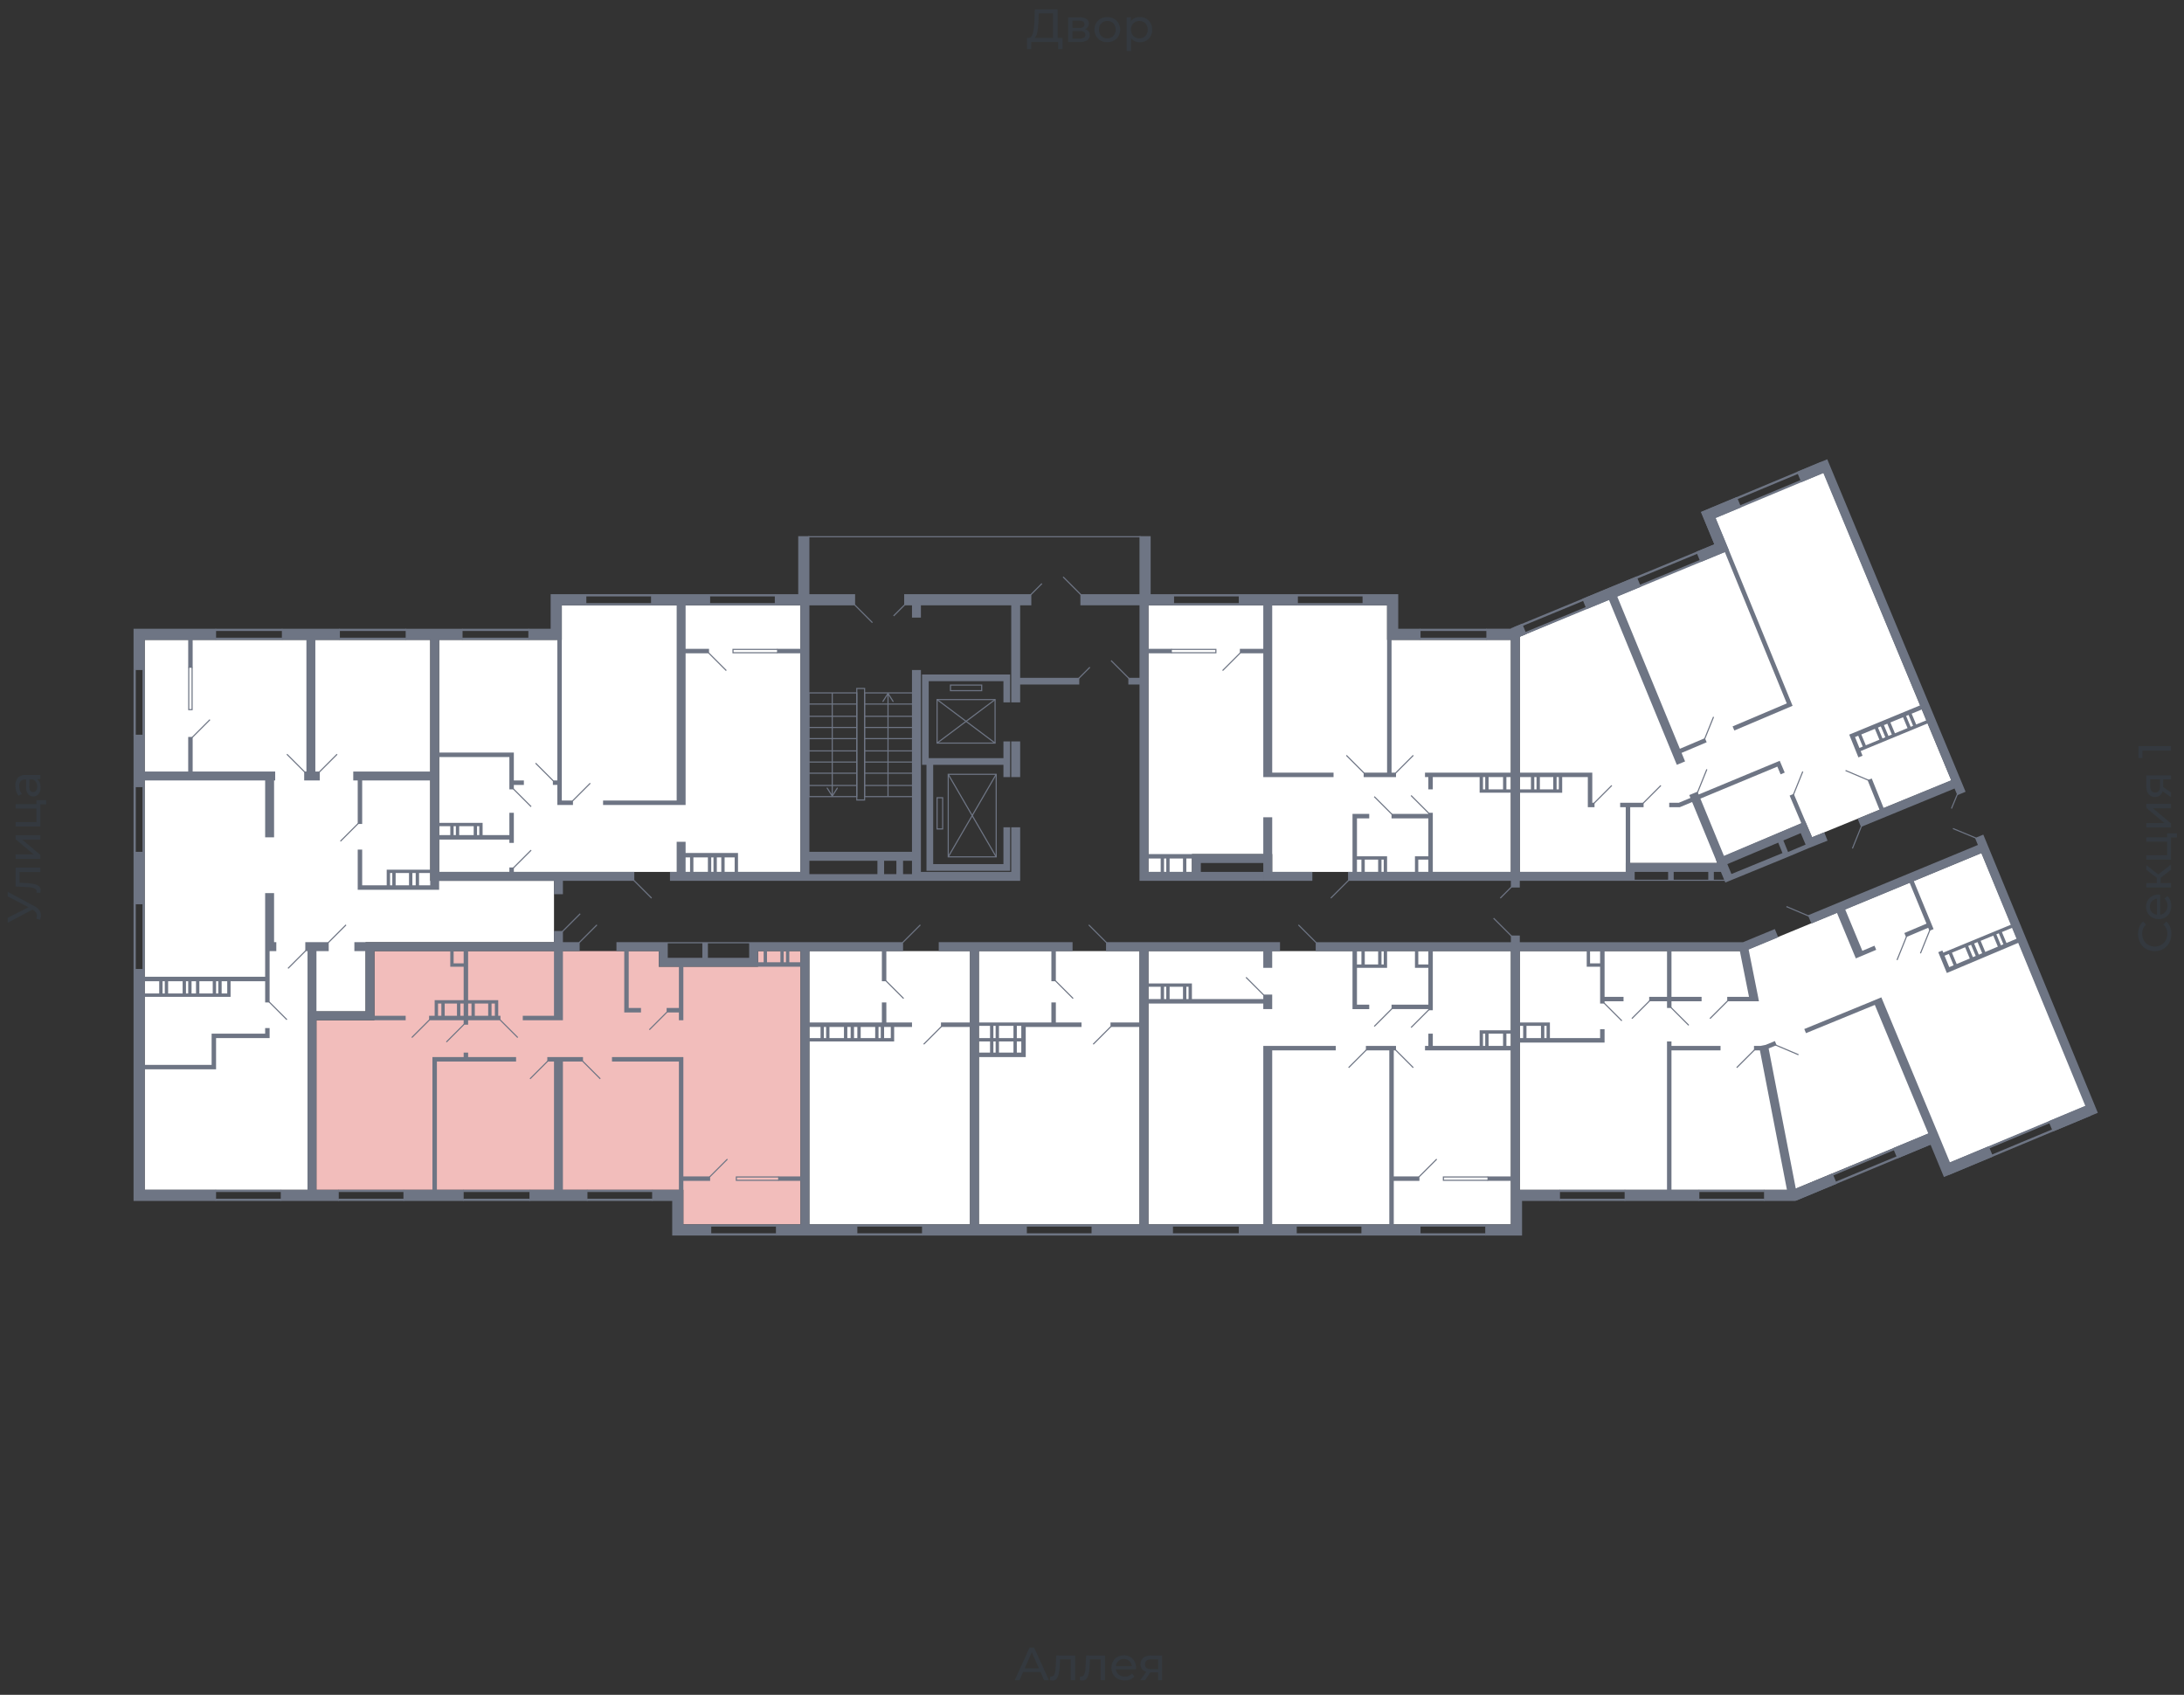 <svg xmlns="http://www.w3.org/2000/svg" width="656" height="509" viewBox="0 0 656 509">
  <rect x="0" y="0" width="656" height="509" fill="#333333" stroke="none"/>
  <title>25.4-1_2s_tip</title>
  <g id="Слой_2" data-name="Слой 2">
    <g id="_25.4_2fl_2s" data-name="25.4-1_2s_tip">
      <rect width="656" height="509" fill="none"/>
      <g id="hover">
        <polygon id="_25.4_2fl_2s_1" data-name="25.4-1_2s_tip_1" points="416.632 192.183 416.632 181.799 344.947 181.799 344.947 261.859 358.011 261.859 358.011 256.499 382.129 256.499 382.129 261.859 453.815 261.859 453.815 192.183 416.632 192.183" fill="white"/>
        <polygon id="_25.4_2fl_2s_2" data-name="25.4-1_2s_tip_2" points="456.495 261.859 488.318 261.859 488.318 259.179 515.787 259.179 515.452 258.174 542.25 246.785 544.26 251.475 586.132 234.391 547.61 141.601 515.117 155.335 518.801 165.05 456.495 191.178 456.495 261.859" fill="white"/>
        <polygon id="_25.4_2fl_2s_3" data-name="25.4-1_2s_tip_3" points="456.495 285.643 456.495 357.328 538.565 357.328 581.443 339.574 585.462 349.289 626.665 332.205 595.177 256.164 523.826 285.643 456.495 285.643" fill="white"/>
        <polygon id="_25.4_2fl_2s_4" data-name="25.4-1_2s_tip_4" points="344.947 367.713 379.45 367.713 453.815 367.713 453.815 285.643 344.947 285.643 344.947 367.713" fill="white"/>
        <polygon id="_25.4_2fl_2s_5" data-name="25.4-1_2s_tip_5" points="342.267 367.713 342.267 285.643 322.168 285.643 294.03 285.643 294.03 367.713 342.267 367.713" fill="white"/>
        <polygon id="_25.4_2fl_2s_6" data-name="25.4-1_2s_tip_6" points="291.35 367.713 291.35 285.643 281.97 285.643 243.113 285.643 243.113 367.713 291.35 367.713" fill="white"/>
        <polygon id="_25.4_2fl_2s_7" data-name="25.4-1_2s_tip_7" points="227.704 285.643 227.704 290.332 197.89 290.332 197.89 285.643 112.471 285.643 112.471 306.411 95.052 306.411 95.052 357.328 205.26 357.328 205.26 367.713 240.433 367.713 240.433 285.643 227.704 285.643" fill="#F2BDBB"/>
        <polygon id="_25.4_2fl_2s_8" data-name="25.4-1_2s_tip_8" points="166.402 282.963 166.402 264.539 129.22 264.539 129.22 192.183 43.465 192.183 43.465 357.328 92.372 357.328 92.372 303.732 109.791 303.732 109.791 282.963 166.402 282.963" fill="white"/>
        <polygon id="_25.4_2fl_2s_9" data-name="25.4-1_2s_tip_9" points="131.899 261.859 131.899 192.183 168.747 192.183 168.747 181.799 240.433 181.799 240.433 261.859 131.899 261.859" fill="white"/>
      </g>
      <g id="o">
        <polyline points="233.566 195.031 220.167 195.031 220.167 196.036 233.566 196.036" fill="none" stroke="#6e7584" stroke-miterlimit="10" stroke-width="0.335"/>
        <polyline points="57.701 200.39 57.701 213.119 56.696 213.119 56.696 200.39" fill="none" stroke="#6e7584" stroke-miterlimit="10" stroke-width="0.335"/>
        <polyline points="233.901 354.481 221.172 354.481 221.172 353.476 233.901 353.476" fill="none" stroke="#6e7584" stroke-miterlimit="10" stroke-width="0.335"/>
        <polyline points="351.814 195.031 365.213 195.031 365.213 196.036 351.814 196.036" fill="none" stroke="#6e7584" stroke-miterlimit="10" stroke-width="0.335"/>
        <line x1="426.514" y1="191.848" x2="446.613" y2="191.848" fill="none" stroke="#6e7584" stroke-miterlimit="10" stroke-width="0.67"/>
        <line x1="426.514" y1="189.168" x2="446.613" y2="189.168" fill="none" stroke="#6e7584" stroke-miterlimit="10" stroke-width="0.67"/>
        <line x1="389.667" y1="181.464" x2="409.43" y2="181.464" fill="none" stroke="#6e7584" stroke-miterlimit="10" stroke-width="0.67"/>
        <line x1="389.667" y1="178.784" x2="409.43" y2="178.784" fill="none" stroke="#6e7584" stroke-miterlimit="10" stroke-width="0.67"/>
        <line x1="352.484" y1="178.784" x2="372.248" y2="178.784" fill="none" stroke="#6e7584" stroke-miterlimit="10" stroke-width="0.67"/>
        <line x1="352.484" y1="181.464" x2="372.248" y2="181.464" fill="none" stroke="#6e7584" stroke-miterlimit="10" stroke-width="0.67"/>
        <path d="M546.6,139.592l.775,1.855-32.344,13.5-.617.258.256.617,3.766,9.1-61.947,25.586-.767-1.857,59.468-24.563.619-.256-.256-.619-3.762-9.092L546.6,139.592m.36-.876-36.043,15.047,4.017,9.709L454.851,188.29l1.278,3.1,63.186-26.1-4.022-9.72,32.962-13.761-1.291-3.091Z" fill="#6e7584"/>
        <line x1="530.023" y1="357.663" x2="510.259" y2="357.663" fill="none" stroke="#6e7584" stroke-miterlimit="10" stroke-width="0.67"/>
        <line x1="530.023" y1="360.343" x2="510.259" y2="360.343" fill="none" stroke="#6e7584" stroke-miterlimit="10" stroke-width="0.67"/>
        <line x1="488.151" y1="357.663" x2="468.387" y2="357.663" fill="none" stroke="#6e7584" stroke-miterlimit="10" stroke-width="0.67"/>
        <line x1="488.151" y1="360.343" x2="468.387" y2="360.343" fill="none" stroke="#6e7584" stroke-miterlimit="10" stroke-width="0.67"/>
        <path d="M626.33,332.875l.774,1.855L585.8,351.968l-.774-1.855,41.306-17.238m.36-.876-42.543,17.754,1.291,3.091L627.98,335.09,626.69,332Z" fill="#6e7584"/>
        <path d="M579.768,340.914l.772,1.856-40.635,16.9-.772-1.856,40.635-16.9m.361-.876-41.872,17.419,1.286,3.093,41.873-17.419-1.287-3.093Z" fill="#6e7584"/>
        <polyline points="446.948 354.481 433.549 354.481 433.549 353.476 446.948 353.476" fill="none" stroke="#6e7584" stroke-miterlimit="10" stroke-width="0.335"/>
        <line x1="372.248" y1="368.048" x2="352.149" y2="368.048" fill="none" stroke="#6e7584" stroke-miterlimit="10" stroke-width="0.67"/>
        <line x1="372.248" y1="370.728" x2="352.149" y2="370.728" fill="none" stroke="#6e7584" stroke-miterlimit="10" stroke-width="0.67"/>
        <line x1="409.095" y1="368.048" x2="389.332" y2="368.048" fill="none" stroke="#6e7584" stroke-miterlimit="10" stroke-width="0.67"/>
        <line x1="409.095" y1="370.728" x2="389.332" y2="370.728" fill="none" stroke="#6e7584" stroke-miterlimit="10" stroke-width="0.67"/>
        <line x1="446.278" y1="370.728" x2="426.514" y2="370.728" fill="none" stroke="#6e7584" stroke-miterlimit="10" stroke-width="0.67"/>
        <line x1="446.278" y1="368.048" x2="426.514" y2="368.048" fill="none" stroke="#6e7584" stroke-miterlimit="10" stroke-width="0.67"/>
        <line x1="158.865" y1="191.848" x2="138.766" y2="191.848" fill="none" stroke="#6e7584" stroke-miterlimit="10" stroke-width="0.67"/>
        <line x1="158.865" y1="189.168" x2="138.766" y2="189.168" fill="none" stroke="#6e7584" stroke-miterlimit="10" stroke-width="0.67"/>
        <line x1="195.713" y1="181.464" x2="175.949" y2="181.464" fill="none" stroke="#6e7584" stroke-miterlimit="10" stroke-width="0.67"/>
        <line x1="195.713" y1="178.784" x2="175.949" y2="178.784" fill="none" stroke="#6e7584" stroke-miterlimit="10" stroke-width="0.67"/>
        <line x1="232.896" y1="178.784" x2="213.132" y2="178.784" fill="none" stroke="#6e7584" stroke-miterlimit="10" stroke-width="0.67"/>
        <line x1="232.896" y1="181.464" x2="213.132" y2="181.464" fill="none" stroke="#6e7584" stroke-miterlimit="10" stroke-width="0.67"/>
        <line x1="101.919" y1="191.848" x2="122.017" y2="191.848" fill="none" stroke="#6e7584" stroke-miterlimit="10" stroke-width="0.67"/>
        <line x1="101.919" y1="189.168" x2="122.017" y2="189.168" fill="none" stroke="#6e7584" stroke-miterlimit="10" stroke-width="0.67"/>
        <line x1="64.736" y1="191.848" x2="84.835" y2="191.848" fill="none" stroke="#6e7584" stroke-miterlimit="10" stroke-width="0.67"/>
        <line x1="64.736" y1="189.168" x2="84.835" y2="189.168" fill="none" stroke="#6e7584" stroke-miterlimit="10" stroke-width="0.67"/>
        <line x1="43.13" y1="220.824" x2="43.13" y2="201.06" fill="none" stroke="#6e7584" stroke-miterlimit="10" stroke-width="0.67"/>
        <line x1="40.45" y1="220.824" x2="40.45" y2="201.06" fill="none" stroke="#6e7584" stroke-miterlimit="10" stroke-width="0.67"/>
        <line x1="43.13" y1="255.997" x2="43.13" y2="236.233" fill="none" stroke="#6e7584" stroke-miterlimit="10" stroke-width="0.67"/>
        <line x1="40.45" y1="255.997" x2="40.45" y2="236.233" fill="none" stroke="#6e7584" stroke-miterlimit="10" stroke-width="0.67"/>
        <line x1="43.13" y1="291.17" x2="43.13" y2="271.406" fill="none" stroke="#6e7584" stroke-miterlimit="10" stroke-width="0.67"/>
        <line x1="40.45" y1="291.17" x2="40.45" y2="271.406" fill="none" stroke="#6e7584" stroke-miterlimit="10" stroke-width="0.67"/>
        <line x1="64.736" y1="357.663" x2="84.5" y2="357.663" fill="none" stroke="#6e7584" stroke-miterlimit="10" stroke-width="0.67"/>
        <line x1="64.736" y1="360.343" x2="84.5" y2="360.343" fill="none" stroke="#6e7584" stroke-miterlimit="10" stroke-width="0.67"/>
        <line x1="196.048" y1="357.663" x2="176.284" y2="357.663" fill="none" stroke="#6e7584" stroke-miterlimit="10" stroke-width="0.67"/>
        <line x1="196.048" y1="360.343" x2="176.284" y2="360.343" fill="none" stroke="#6e7584" stroke-miterlimit="10" stroke-width="0.67"/>
        <line x1="121.347" y1="357.663" x2="101.584" y2="357.663" fill="none" stroke="#6e7584" stroke-miterlimit="10" stroke-width="0.67"/>
        <line x1="121.347" y1="360.343" x2="101.584" y2="360.343" fill="none" stroke="#6e7584" stroke-miterlimit="10" stroke-width="0.67"/>
        <line x1="159.2" y1="357.663" x2="139.101" y2="357.663" fill="none" stroke="#6e7584" stroke-miterlimit="10" stroke-width="0.67"/>
        <line x1="159.2" y1="360.343" x2="139.101" y2="360.343" fill="none" stroke="#6e7584" stroke-miterlimit="10" stroke-width="0.67"/>
        <line x1="233.231" y1="370.728" x2="213.467" y2="370.728" fill="none" stroke="#6e7584" stroke-miterlimit="10" stroke-width="0.67"/>
        <line x1="233.231" y1="368.048" x2="213.467" y2="368.048" fill="none" stroke="#6e7584" stroke-miterlimit="10" stroke-width="0.67"/>
        <line x1="257.349" y1="368.048" x2="277.113" y2="368.048" fill="none" stroke="#6e7584" stroke-miterlimit="10" stroke-width="0.67"/>
        <line x1="257.349" y1="370.728" x2="277.113" y2="370.728" fill="none" stroke="#6e7584" stroke-miterlimit="10" stroke-width="0.67"/>
        <line x1="308.266" y1="368.048" x2="328.03" y2="368.048" fill="none" stroke="#6e7584" stroke-miterlimit="10" stroke-width="0.67"/>
        <line x1="308.266" y1="370.728" x2="328.03" y2="370.728" fill="none" stroke="#6e7584" stroke-miterlimit="10" stroke-width="0.67"/>
      </g>
      <g id="d">
        <line x1="399.716" y1="269.731" x2="405.076" y2="264.371" fill="none" stroke="#6e7584" stroke-miterlimit="10" stroke-width="0.335"/>
        <line x1="418.14" y1="244.608" x2="412.78" y2="239.248" fill="none" stroke="#6e7584" stroke-miterlimit="10" stroke-width="0.335"/>
        <line x1="409.765" y1="232.213" x2="404.406" y2="226.854" fill="none" stroke="#6e7584" stroke-miterlimit="10" stroke-width="0.335"/>
        <line x1="419.145" y1="232.213" x2="424.504" y2="226.854" fill="none" stroke="#6e7584" stroke-miterlimit="10" stroke-width="0.335"/>
        <line x1="423.834" y1="238.913" x2="429.194" y2="244.273" fill="none" stroke="#6e7584" stroke-miterlimit="10" stroke-width="0.335"/>
        <line x1="372.583" y1="196.036" x2="367.223" y2="201.395" fill="none" stroke="#6e7584" stroke-miterlimit="10" stroke-width="0.335"/>
        <line x1="561.315" y1="234.364" x2="554.338" y2="231.402" fill="none" stroke="#6e7584" stroke-miterlimit="10" stroke-width="0.335"/>
        <line x1="498.87" y1="235.898" x2="493.51" y2="241.258" fill="none" stroke="#6e7584" stroke-miterlimit="10" stroke-width="0.335"/>
        <line x1="541.492" y1="231.714" x2="538.653" y2="238.742" fill="none" stroke="#6e7584" stroke-miterlimit="10" stroke-width="0.335"/>
        <line x1="512.684" y1="231.044" x2="509.845" y2="238.072" fill="none" stroke="#6e7584" stroke-miterlimit="10" stroke-width="0.335"/>
        <line x1="514.694" y1="215.3" x2="511.854" y2="222.328" fill="none" stroke="#6e7584" stroke-miterlimit="10" stroke-width="0.335"/>
        <line x1="559.246" y1="247.793" x2="556.407" y2="254.821" fill="none" stroke="#6e7584" stroke-miterlimit="10" stroke-width="0.335"/>
        <line x1="484.131" y1="235.898" x2="478.771" y2="241.258" fill="none" stroke="#6e7584" stroke-miterlimit="10" stroke-width="0.335"/>
        <line x1="543.561" y1="275.232" x2="536.584" y2="272.27" fill="none" stroke="#6e7584" stroke-miterlimit="10" stroke-width="0.335"/>
        <line x1="518.969" y1="300.549" x2="513.609" y2="305.909" fill="none" stroke="#6e7584" stroke-miterlimit="10" stroke-width="0.335"/>
        <line x1="540.211" y1="316.769" x2="533.234" y2="313.808" fill="none" stroke="#6e7584" stroke-miterlimit="10" stroke-width="0.335"/>
        <line x1="527.008" y1="315.288" x2="521.649" y2="320.648" fill="none" stroke="#6e7584" stroke-miterlimit="10" stroke-width="0.335"/>
        <line x1="579.68" y1="279.281" x2="576.841" y2="286.309" fill="none" stroke="#6e7584" stroke-miterlimit="10" stroke-width="0.335"/>
        <line x1="572.645" y1="281.291" x2="569.806" y2="288.319" fill="none" stroke="#6e7584" stroke-miterlimit="10" stroke-width="0.335"/>
        <line x1="481.786" y1="301.219" x2="487.146" y2="306.579" fill="none" stroke="#6e7584" stroke-miterlimit="10" stroke-width="0.335"/>
        <line x1="495.52" y1="300.549" x2="490.161" y2="305.909" fill="none" stroke="#6e7584" stroke-miterlimit="10" stroke-width="0.335"/>
        <line x1="507.245" y1="307.919" x2="501.885" y2="302.559" fill="none" stroke="#6e7584" stroke-miterlimit="10" stroke-width="0.335"/>
        <line x1="390.001" y1="277.771" x2="395.361" y2="283.13" fill="none" stroke="#6e7584" stroke-miterlimit="10" stroke-width="0.335"/>
        <line x1="418.14" y1="302.894" x2="412.78" y2="308.254" fill="none" stroke="#6e7584" stroke-miterlimit="10" stroke-width="0.335"/>
        <line x1="410.435" y1="315.288" x2="405.076" y2="320.648" fill="none" stroke="#6e7584" stroke-miterlimit="10" stroke-width="0.335"/>
        <line x1="374.257" y1="293.515" x2="379.617" y2="298.874" fill="none" stroke="#6e7584" stroke-miterlimit="10" stroke-width="0.335"/>
        <line x1="419.145" y1="315.288" x2="424.504" y2="320.648" fill="none" stroke="#6e7584" stroke-miterlimit="10" stroke-width="0.335"/>
        <line x1="423.834" y1="308.589" x2="429.194" y2="303.229" fill="none" stroke="#6e7584" stroke-miterlimit="10" stroke-width="0.335"/>
        <line x1="426.179" y1="353.476" x2="431.539" y2="348.116" fill="none" stroke="#6e7584" stroke-miterlimit="10" stroke-width="0.335"/>
        <line x1="195.713" y1="269.731" x2="190.353" y2="264.371" fill="none" stroke="#6e7584" stroke-miterlimit="10" stroke-width="0.335"/>
        <line x1="166.235" y1="234.558" x2="160.875" y2="229.199" fill="none" stroke="#6e7584" stroke-miterlimit="10" stroke-width="0.335"/>
        <line x1="171.929" y1="240.588" x2="177.289" y2="235.228" fill="none" stroke="#6e7584" stroke-miterlimit="10" stroke-width="0.335"/>
        <line x1="159.535" y1="242.263" x2="154.176" y2="236.903" fill="none" stroke="#6e7584" stroke-miterlimit="10" stroke-width="0.335"/>
        <line x1="159.535" y1="255.327" x2="154.176" y2="260.687" fill="none" stroke="#6e7584" stroke-miterlimit="10" stroke-width="0.335"/>
        <line x1="212.797" y1="196.036" x2="218.157" y2="201.395" fill="none" stroke="#6e7584" stroke-miterlimit="10" stroke-width="0.335"/>
        <line x1="102.254" y1="252.647" x2="107.613" y2="247.287" fill="none" stroke="#6e7584" stroke-miterlimit="10" stroke-width="0.335"/>
        <line x1="80.815" y1="300.884" x2="86.175" y2="306.244" fill="none" stroke="#6e7584" stroke-miterlimit="10" stroke-width="0.335"/>
        <line x1="95.889" y1="231.878" x2="101.249" y2="226.519" fill="none" stroke="#6e7584" stroke-miterlimit="10" stroke-width="0.335"/>
        <line x1="57.701" y1="221.494" x2="63.061" y2="216.134" fill="none" stroke="#6e7584" stroke-miterlimit="10" stroke-width="0.335"/>
        <line x1="103.929" y1="277.771" x2="98.569" y2="283.13" fill="none" stroke="#6e7584" stroke-miterlimit="10" stroke-width="0.335"/>
        <line x1="91.869" y1="285.475" x2="86.51" y2="290.835" fill="none" stroke="#6e7584" stroke-miterlimit="10" stroke-width="0.335"/>
        <line x1="86.175" y1="226.519" x2="91.534" y2="231.878" fill="none" stroke="#6e7584" stroke-miterlimit="10" stroke-width="0.335"/>
        <line x1="174.274" y1="274.421" x2="168.915" y2="279.781" fill="none" stroke="#6e7584" stroke-miterlimit="10" stroke-width="0.335"/>
        <line x1="180.304" y1="323.998" x2="174.944" y2="318.638" fill="none" stroke="#6e7584" stroke-miterlimit="10" stroke-width="0.335"/>
        <line x1="159.2" y1="323.998" x2="164.56" y2="318.638" fill="none" stroke="#6e7584" stroke-miterlimit="10" stroke-width="0.335"/>
        <line x1="195.043" y1="309.259" x2="200.403" y2="303.899" fill="none" stroke="#6e7584" stroke-miterlimit="10" stroke-width="0.335"/>
        <line x1="155.515" y1="311.604" x2="150.156" y2="306.244" fill="none" stroke="#6e7584" stroke-miterlimit="10" stroke-width="0.335"/>
        <line x1="134.077" y1="312.944" x2="139.436" y2="307.584" fill="none" stroke="#6e7584" stroke-miterlimit="10" stroke-width="0.335"/>
        <line x1="123.692" y1="311.604" x2="129.052" y2="306.244" fill="none" stroke="#6e7584" stroke-miterlimit="10" stroke-width="0.335"/>
        <line x1="179.299" y1="277.771" x2="173.939" y2="283.13" fill="none" stroke="#6e7584" stroke-miterlimit="10" stroke-width="0.335"/>
        <line x1="213.132" y1="353.476" x2="218.492" y2="348.116" fill="none" stroke="#6e7584" stroke-miterlimit="10" stroke-width="0.335"/>
        <line x1="271.084" y1="283.13" x2="276.443" y2="277.771" fill="none" stroke="#6e7584" stroke-miterlimit="10" stroke-width="0.335"/>
        <line x1="282.808" y1="308.254" x2="277.448" y2="313.614" fill="none" stroke="#6e7584" stroke-miterlimit="10" stroke-width="0.335"/>
        <line x1="266.059" y1="294.52" x2="271.419" y2="299.879" fill="none" stroke="#6e7584" stroke-miterlimit="10" stroke-width="0.335"/>
        <line x1="332.385" y1="283.13" x2="327.025" y2="277.771" fill="none" stroke="#6e7584" stroke-miterlimit="10" stroke-width="0.335"/>
        <line x1="333.725" y1="308.254" x2="328.365" y2="313.614" fill="none" stroke="#6e7584" stroke-miterlimit="10" stroke-width="0.335"/>
        <line x1="316.976" y1="294.52" x2="322.336" y2="299.879" fill="none" stroke="#6e7584" stroke-miterlimit="10" stroke-width="0.335"/>
        <line x1="256.679" y1="181.631" x2="262.039" y2="186.991" fill="none" stroke="#6e7584" stroke-miterlimit="10" stroke-width="0.335"/>
        <line x1="271.754" y1="181.631" x2="268.404" y2="184.981" fill="none" stroke="#6e7584" stroke-miterlimit="10" stroke-width="0.335"/>
        <line x1="324.68" y1="178.617" x2="319.321" y2="173.257" fill="none" stroke="#6e7584" stroke-miterlimit="10" stroke-width="0.335"/>
        <line x1="309.606" y1="178.617" x2="312.956" y2="175.267" fill="none" stroke="#6e7584" stroke-miterlimit="10" stroke-width="0.335"/>
        <line x1="339.085" y1="203.74" x2="333.725" y2="198.38" fill="none" stroke="#6e7584" stroke-miterlimit="10" stroke-width="0.335"/>
        <line x1="324.01" y1="203.74" x2="327.36" y2="200.39" fill="none" stroke="#6e7584" stroke-miterlimit="10" stroke-width="0.335"/>
        <line x1="448.623" y1="275.761" x2="453.983" y2="281.12" fill="none" stroke="#6e7584" stroke-miterlimit="10" stroke-width="0.335"/>
        <line x1="450.633" y1="269.731" x2="453.983" y2="266.381" fill="none" stroke="#6e7584" stroke-miterlimit="10" stroke-width="0.335"/>
        <line x1="586.603" y1="248.83" x2="593.606" y2="251.731" fill="none" stroke="#6e7584" stroke-miterlimit="10" stroke-width="0.335"/>
        <line x1="586.152" y1="242.825" x2="587.965" y2="238.448" fill="none" stroke="#6e7584" stroke-miterlimit="10" stroke-width="0.335"/>
        <line x1="342.602" y1="161.198" x2="242.778" y2="161.198" fill="none" stroke="#6e7584" stroke-miterlimit="10" stroke-width="0.335"/>
        <rect x="281.468" y="210.105" width="17.419" height="13.064" transform="translate(580.355 433.274) rotate(180)" fill="none" stroke="#6e7584" stroke-miterlimit="10" stroke-width="0.335"/>
        <line x1="298.887" y1="210.105" x2="281.468" y2="223.169" fill="none" stroke="#6e7584" stroke-miterlimit="10" stroke-width="0.335"/>
        <line x1="298.887" y1="223.169" x2="281.468" y2="210.105" fill="none" stroke="#6e7584" stroke-miterlimit="10" stroke-width="0.335"/>
        <rect x="284.818" y="232.548" width="14.404" height="24.789" transform="translate(584.04 489.885) rotate(180)" fill="none" stroke="#6e7584" stroke-miterlimit="10" stroke-width="0.335"/>
        <line x1="299.222" y1="232.548" x2="284.818" y2="257.337" fill="none" stroke="#6e7584" stroke-miterlimit="10" stroke-width="0.335"/>
        <line x1="299.222" y1="257.337" x2="284.818" y2="232.548" fill="none" stroke="#6e7584" stroke-miterlimit="10" stroke-width="0.335"/>
        <rect x="285.488" y="205.75" width="9.379" height="1.675" transform="translate(580.355 413.175) rotate(180)" fill="none" stroke="#6e7584" stroke-miterlimit="10" stroke-width="0.335"/>
        <rect x="281.468" y="239.583" width="1.675" height="9.379" transform="translate(564.611 488.545) rotate(180)" fill="none" stroke="#6e7584" stroke-miterlimit="10" stroke-width="0.335"/>
        <rect x="257.349" y="206.755" width="2.345" height="33.498" transform="translate(517.044 447.008) rotate(180)" fill="none" stroke="#6e7584" stroke-miterlimit="10" stroke-width="0.335"/>
        <g>
          <rect x="259.694" y="208.095" width="14.404" height="31.153" fill="none" stroke="#6e7584" stroke-miterlimit="10" stroke-width="0.335"/>
          <line x1="259.694" y1="235.898" x2="274.098" y2="235.898" fill="none" stroke="#6e7584" stroke-miterlimit="10" stroke-width="0.335"/>
          <line x1="259.694" y1="232.213" x2="274.098" y2="232.213" fill="none" stroke="#6e7584" stroke-miterlimit="10" stroke-width="0.335"/>
          <line x1="259.694" y1="228.864" x2="274.098" y2="228.864" fill="none" stroke="#6e7584" stroke-miterlimit="10" stroke-width="0.335"/>
          <line x1="259.694" y1="225.514" x2="274.098" y2="225.514" fill="none" stroke="#6e7584" stroke-miterlimit="10" stroke-width="0.335"/>
          <line x1="259.694" y1="221.829" x2="274.098" y2="221.829" fill="none" stroke="#6e7584" stroke-miterlimit="10" stroke-width="0.335"/>
          <line x1="259.694" y1="218.479" x2="274.098" y2="218.479" fill="none" stroke="#6e7584" stroke-miterlimit="10" stroke-width="0.335"/>
          <line x1="259.694" y1="215.129" x2="274.098" y2="215.129" fill="none" stroke="#6e7584" stroke-miterlimit="10" stroke-width="0.335"/>
          <line x1="259.694" y1="211.445" x2="274.098" y2="211.445" fill="none" stroke="#6e7584" stroke-miterlimit="10" stroke-width="0.335"/>
          <g>
            <line x1="266.729" y1="208.498" x2="266.729" y2="239.248" fill="none" stroke="#6e7584" stroke-miterlimit="10" stroke-width="0.335"/>
            <path d="M265.121,210.787a.167.167,0,0,0,.231-.052l1.377-2.161,1.376,2.161a.168.168,0,1,0,.283-.18l-1.518-2.383a.168.168,0,0,0-.282,0l-1.518,2.383a.167.167,0,0,0,.051.232Z" fill="#6e7584"/>
          </g>
        </g>
        <g>
          <rect x="242.945" y="208.095" width="14.404" height="31.153" fill="none" stroke="#6e7584" stroke-miterlimit="10" stroke-width="0.335"/>
          <line x1="242.945" y1="235.898" x2="257.349" y2="235.898" fill="none" stroke="#6e7584" stroke-miterlimit="10" stroke-width="0.335"/>
          <line x1="242.945" y1="232.213" x2="257.349" y2="232.213" fill="none" stroke="#6e7584" stroke-miterlimit="10" stroke-width="0.335"/>
          <line x1="242.945" y1="228.864" x2="257.349" y2="228.864" fill="none" stroke="#6e7584" stroke-miterlimit="10" stroke-width="0.335"/>
          <line x1="242.945" y1="225.514" x2="257.349" y2="225.514" fill="none" stroke="#6e7584" stroke-miterlimit="10" stroke-width="0.335"/>
          <line x1="242.945" y1="221.829" x2="257.349" y2="221.829" fill="none" stroke="#6e7584" stroke-miterlimit="10" stroke-width="0.335"/>
          <line x1="242.945" y1="218.479" x2="257.349" y2="218.479" fill="none" stroke="#6e7584" stroke-miterlimit="10" stroke-width="0.335"/>
          <line x1="242.945" y1="215.129" x2="257.349" y2="215.129" fill="none" stroke="#6e7584" stroke-miterlimit="10" stroke-width="0.335"/>
          <line x1="242.945" y1="211.445" x2="257.349" y2="211.445" fill="none" stroke="#6e7584" stroke-miterlimit="10" stroke-width="0.335"/>
          <g>
            <line x1="249.98" y1="208.095" x2="249.98" y2="238.845" fill="none" stroke="#6e7584" stroke-miterlimit="10" stroke-width="0.335"/>
            <path d="M248.372,236.556a.167.167,0,0,1,.231.051l1.377,2.162,1.376-2.162a.168.168,0,0,1,.283.18l-1.518,2.383a.166.166,0,0,1-.282,0l-1.518-2.383a.166.166,0,0,1-.027-.09A.168.168,0,0,1,248.372,236.556Z" fill="#6e7584"/>
          </g>
        </g>
      </g>
      <g id="s">
        <g>
          <path d="M342.267,203.573h-3.35v2.009h3.35v58.957h2.68v-6.7h3.684v4.02h-3.684v2.68h34.5v-2.68H360.691v-2.68H379.45v2.68h0v2.68h14.739v-2.68h-12.06V245.445H379.45V256.5h-34.5V196.2h7.034v-1.34h-7.034V181.8h7.7v-3.35h-7.034V161.03h-3.35v17.419H324.513v3.35h17.754Zm14.069,54.266h1.675v4.02h-1.675Zm-5.025,0h4.02v4.02h-4.02Zm-1.675,0h.67v4.02h-.67Z" fill="#6e7584"/>
          <polygon points="379.45 194.863 372.415 194.863 372.415 196.203 379.45 196.203 379.45 232.046 379.45 233.386 400.553 233.386 400.553 232.046 382.129 232.046 382.129 181.799 389.834 181.799 389.834 178.449 372.08 178.449 372.08 181.799 379.45 181.799 379.45 194.863" fill="#6e7584"/>
          <polygon points="416.632 188.833 416.632 192.183 416.632 232.046 409.598 232.046 409.598 233.386 419.312 233.386 419.312 232.046 417.972 232.046 417.972 192.183 426.682 192.183 426.682 188.833 419.982 188.833 419.982 178.449 416.632 178.449 409.263 178.449 409.263 181.799 416.632 181.799 416.632 188.833" fill="#6e7584"/>
          <polygon points="418.642 354.649 426.347 354.649 426.347 353.309 418.642 353.309 418.642 315.456 419.312 315.456 419.312 314.116 410.268 314.116 410.268 315.456 417.302 315.456 417.302 367.713 408.928 367.713 408.928 371.063 426.682 371.063 426.682 367.713 418.642 367.713 418.642 354.649" fill="#6e7584"/>
          <polygon points="379.45 315.456 379.45 367.713 372.08 367.713 372.08 371.063 389.499 371.063 389.499 367.713 382.129 367.713 382.129 315.456 401.223 315.456 401.223 314.116 379.45 314.116 379.45 315.456" fill="#6e7584"/>
          <path d="M344.947,301.387h34.5v1.675h2.679v-4.355H379.45v1.34H358.011v-4.69H344.947v-9.714h34.5v5.024h2.679v-5.024h2.345v-2.68H332.217v2.68h10.05v21.438h-8.71v1.34h8.71v59.292h-14.4v3.35h24.453v-3.35h-7.369Zm11.389-5.025h.67v3.685h-.67Zm-5.025,0h4.02v3.685h-4.02Zm-1.675,0h.67v3.685h-.67Zm-4.689,0h3.684v3.685h-3.684Z" fill="#6e7584"/>
          <path d="M317.143,301.052H315.8v6.029H294.03V285.643H315.8v9.044h1.34v-9.044h5.025v-2.68h-40.2v2.68h9.38v21.438h-8.71v1.34h8.71v59.292h-14.4v3.35h31.488v-3.35h-14.4V317.466H308.1v-9.045h16.749v-1.34h-7.705Zm-19.764,15.074H294.03v-3.35h3.349Zm0-4.355H294.03v-3.685h3.349Zm1.675,4.355h-.67v-3.35h.67Zm0-4.355h-.67v-3.685h.67Zm5.36,4.355h-4.355v-3.35h4.355Zm0-4.355h-4.355v-3.685h4.355Zm2.345,4.355h-1.34v-3.35h1.34Zm0-7.7v3.35h-1.34v-3.685h1.34Z" fill="#6e7584"/>
          <path d="M266.226,301.052h-1.34v6.029H243.113V285.643h21.773v9.044h1.34v-9.044h5.025v-2.68h-86.09v2.68h2.345v18.424h5.025v-1.34h-3.685V285.643h9.044v4.689h6.03v12.395h-3.685v1.34h3.685v2.344h1.34V290.332h35.173v62.977h-6.7v1.34h6.7v13.064h-7.37v3.35h24.454v-3.35h-14.4V312.776h25.458v-4.355h5.36v-1.34h-7.7Zm-55.271-13.4H200.57V283.3h10.385Zm14.069-2.01v2.01H212.63V283.3h12.394Zm4.355,3.349H227.7v-3.349h1.675Zm5.024,0h-4.02v-3.349h4.02Zm1.675,0h-.67v-3.349h.67Zm4.355,0h-3.35v-3.349h3.35Zm6.03,22.779h-3.35v-3.35h3.35Zm1.674,0h-.67v-3.35h.67Zm5.36,0h-4.355v-3.35H253.5Zm2.01,0h-1v-3.35h1Zm2.01,0h-1v-3.35h1Zm5.36,0h-4.355v-3.35h4.355Zm1.674,0h-.67v-3.35h.67Zm3.015-3.35v3.35h-2.01v-3.35Z" fill="#6e7584"/>
          <polygon points="169.082 318.806 175.112 318.806 175.112 317.466 164.392 317.466 164.392 318.806 166.402 318.806 166.402 357.328 159.033 357.328 159.033 360.678 176.452 360.678 176.452 357.328 169.082 357.328 169.082 318.806" fill="#6e7584"/>
          <polygon points="205.26 357.328 205.26 354.649 213.3 354.649 213.3 353.309 205.26 353.309 205.26 318.806 205.26 317.466 183.821 317.466 183.821 318.806 203.92 318.806 203.92 357.328 201.91 357.328 195.881 357.328 195.881 360.678 201.91 360.678 201.91 367.713 201.91 371.063 213.634 371.063 213.634 367.713 205.26 367.713 205.26 357.328" fill="#6e7584"/>
          <path d="M157.023,305.072v1.339h12.059V285.643h5.025v-2.68h-5.025v-3.35H166.4v3.35H106.441v2.68h3.35v18.089H95.052V285.643h3.684v-2.68H91.7v2.68h.67v71.685h-8.04v3.35h17.419v-3.35h-6.7V306.411h26.8v-1.339h-9.379V285.643h22.778v4.689h4.02v10.05h-8.71v4.69h-1.674v1.339h10.384v1.34h1.34v-1.34h9.714v-1.339h-.67v-4.69h-9.044V285.643H166.4v19.429Zm-24.454,0h-1v-3.685h1Zm4.69,0h-3.685v-3.685h3.685Zm2.01,0h-1v-3.685h1Zm0-15.745h-3.015v-3.684h3.015Zm8.374,12.06h1v3.685h-1Zm-5.024,0h4.019v3.685h-4.019Zm-1,0v3.685h-1v-3.685Z" fill="#6e7584"/>
          <polygon points="140.609 316.126 139.269 316.126 139.269 317.466 129.889 317.466 129.889 318.806 129.889 357.328 121.18 357.328 121.18 360.678 139.269 360.678 139.269 357.328 131.229 357.328 131.229 318.806 155.013 318.806 155.013 317.466 140.609 317.466 140.609 316.126" fill="#6e7584"/>
          <polygon points="43.465 234.391 79.642 234.391 79.642 251.475 82.322 251.475 82.322 234.391 82.657 234.391 82.657 231.711 57.869 231.711 57.869 221.327 56.529 221.327 56.529 231.711 43.465 231.711 43.465 220.657 40.115 220.657 40.115 236.401 43.465 236.401 43.465 234.391" fill="#6e7584"/>
          <rect x="40.115" y="255.829" width="3.35" height="15.744" fill="#6e7584"/>
          <polygon points="43.465 192.183 56.529 192.183 56.529 200.558 57.869 200.558 57.869 192.183 64.903 192.183 64.903 188.833 40.115 188.833 40.115 192.183 40.115 201.228 43.465 201.228 43.465 192.183" fill="#6e7584"/>
          <polygon points="92.037 231.711 91.367 231.711 91.367 234.391 96.056 234.391 96.056 231.711 94.717 231.711 94.717 192.183 102.086 192.183 102.086 188.833 84.667 188.833 84.667 192.183 92.037 192.183 92.037 231.711" fill="#6e7584"/>
          <path d="M107.446,247.455h1.34V234.391H129.22v26.8H116.155v4.69h-7.369v-10.72h-1.34v12.06H131.9v-2.68h34.5v4.02h2.68v-4.02h21.439v-2.68H154.343v-1.34H153v1.34H131.9v-9.714H153v1h1.34v-9.045H153v6.7h-8.039V247.12H131.9V227.356H153v9.715h1.34v-1.34h3.015v-1.34h-3.015v-8.375H131.9V192.183h7.035v-3.35H121.85v3.35h7.37v39.528H106.106v2.68h1.34Zm10.384,18.424h-.67v-3.685h.67Zm5.025,0h-4.02v-3.685h4.02Zm2.01,0h-1v-3.685h1Zm4.355-1.34v1.34h-3.35v-3.685h3.35Zm14.069-16.414h.67v2.68h-.67Zm-5.36,0h4.355v2.68h-4.355Zm-1.675,0h.67v2.68h-.67Zm-4.355,0h3.35v2.68H131.9Z" fill="#6e7584"/>
          <path d="M82.322,268.224h-2.68v25.123H43.465V291h-3.35v69.676H64.9v-3.35H43.465V321.151H64.9v-9.38H80.982v-3.015h-1.34v1.675H63.563v9.38h-20.1V299.377H69.258v-4.69H79.642v6.365h1.34V285.643h2.01v-2.68h-.67Zm-34.5,30.148H43.465v-3.685h4.354Zm1.675,0h-.67v-3.685h.67Zm5.36,0H50.5v-3.685h4.355Zm1.675,0h-.67v-3.685h.67Zm2.345,0h-1.34v-3.685h1.34Zm5.024,0H59.879v-3.685H63.9Zm1.675,0H64.9v-3.685h.67Zm2.68,0H66.578v-3.685h1.675Z" fill="#6e7584"/>
          <polygon points="167.407 234.391 166.067 234.391 166.067 235.731 167.407 235.731 167.407 240.42 167.407 241.76 172.097 241.76 172.097 240.42 168.747 240.42 168.747 192.183 168.747 188.833 168.747 181.799 176.117 181.799 176.117 178.449 168.747 178.449 165.397 178.449 165.397 188.833 158.698 188.833 158.698 192.183 167.407 192.183 167.407 234.391" fill="#6e7584"/>
          <polygon points="205.93 240.42 205.93 196.203 212.965 196.203 212.965 194.863 205.93 194.863 205.93 181.799 213.3 181.799 213.3 178.449 195.546 178.449 195.546 181.799 203.25 181.799 203.25 240.42 181.141 240.42 181.141 241.76 205.93 241.76 205.93 240.42" fill="#6e7584"/>
          <polygon points="303.409 210.942 303.409 202.568 301.399 202.568 278.956 202.568 276.946 202.568 276.946 229.701 278.286 229.701 278.286 261.524 280.296 261.524 301.399 261.524 303.409 261.524 303.409 248.46 301.399 248.46 301.399 259.514 280.296 259.514 280.296 229.701 301.399 229.701 301.399 233.386 303.409 233.386 303.409 222.666 301.399 222.666 301.399 227.691 278.956 227.691 278.956 204.578 301.399 204.578 301.399 210.942 303.409 210.942" fill="#6e7584"/>
          <rect x="303.744" y="222.666" width="2.68" height="10.719" fill="#6e7584"/>
          <path d="M306.424,264.539V248.46h-2.68v13.4H276.611V201.228h-2.68v54.6H243.113V181.8h13.734v-3.35H243.113V161.03h-3.35v17.419h-7.035v3.35h7.7v13.064H233.4v1.34h7.035v65.656H221.674v-5.695H205.93v-3.349h-2.68v9.044h-2.01v2.68H306.424Zm-99.154-2.68h-1.34V257.5h1.34Zm5.36,0h-4.355V257.5h4.355Zm1.674,0h-.67V257.5h.67Zm2.345,0h-1.34V257.5h1.34Zm4.02,0h-3.015V257.5h3.015Zm42.878.67H243.113v-4.02h20.434Zm5.694,0h-3.685v-4.02h3.685Zm4.69-.67v.67h-2.68v-4.02h2.68Z" fill="#6e7584"/>
          <polygon points="273.931 185.484 276.611 185.484 276.611 181.799 303.744 181.799 303.744 210.942 306.424 210.942 306.424 205.582 324.178 205.582 324.178 203.573 306.424 203.573 306.424 181.799 309.774 181.799 309.774 178.449 271.586 178.449 271.586 181.799 273.931 181.799 273.931 185.484" fill="#6e7584"/>
          <path d="M630.115,334.207l-33.03-80.23h0l-.033-.079-.477-1.16h0l-.861-2.079-2.476,1.025.86,2.079-51.038,21.128,1.025,2.476,7.686-3.182,5.657,13.645L559.9,286.8l0,0,3.65-1.546-.522-1.234-3.641,1.543-5.142-12.4,19.355-8.012,5.053,12.25L572,280.219l.522,1.234,6.645-2.815.374.907,1.239-.511-5.939-14.4,20.281-8.4,8.849,21.5L583.693,286.1l-.263-.638-1.239.511,2.575,6.241,21.44-9.045,20.158,48.963-11.049,4.611,1.29,3.091,11.375-4.746,0,0Zm-44.626-43.749-1.413-3.426,1.3-.535,1.421,3.411Zm2.23-.941-1.418-3.4,3.954-1.632,1.4,3.372Zm4.867-2.053-1.4-3.365.857-.354,1.4,3.358Zm1.78-.751-1.4-3.351,1.024-.423,1.393,3.343Zm1.947-.822-1.39-3.335,3.788-1.563,1.377,3.306Zm4.7-1.983-1.374-3.3.738-.3,1.372,3.293Zm1.662-.7-1.369-3.286,3.044-1.256,1.345,3.268Z" fill="#6e7584"/>
          <polygon points="585.698 349.106 581.679 339.393 581.675 339.395 565.093 299.532 562.619 300.561 562.621 300.568 541.947 309.044 542.455 310.284 563.136 301.805 579.2 340.424 581.015 339.669 568.605 344.832 569.892 347.925 579.867 343.775 583.887 353.492 598.645 347.332 597.355 344.241 585.698 349.106" fill="#6e7584"/>
          <polygon points="539.398 356.982 531.237 314.872 533.629 313.903 533.12 312.663 530.331 313.807 528.784 314.116 526.841 314.116 526.841 315.456 528.621 315.456 536.736 357.328 529.856 357.328 529.856 360.678 539.235 360.678 551.718 355.485 550.431 352.393 539.398 356.982" fill="#6e7584"/>
          <path d="M518.8,300.717h9.527l-.186-.93.013,0-2.923-14.613,8.89-3.68-1.025-2.476-9.537,3.948H456.5v-2.01h-2.68v2.01H395.194v2.68h11.054v17.419h5.025v-1.34h-3.685V290.667h9.044v-5.024h8.375v5.024h4.02v11.055H417.972v1.34h11.055v.335h1.34V285.643h23.448v23.783h-9.379v4.69H430.367v-3.685h-1.34v3.685h-1v1.34h25.793v37.853h-7.034v1.34h7.034v13.064h-7.7v3.35h11.054V360.678h11.389v-3.35H456.5V313.111h25.459v-4.02h-1.34v2.68H465.539v-4.69H456.5V285.643h20.1v4.689h4.02v11.055h1.34v-.67h5.694v-1.34h-5.694V285.643h18.758v13.734h-5.359v1.34h5.359v2.01h1.34v-2.01H511.1v-1.34h-9.045V285.643h20.542l2.746,13.734H518.8ZM408.928,289.662h-1.34v-4.019h1.34Zm5.025,0h-4.02v-4.019h4.02Zm1.674,0h-.669v-4.019h.669Zm13.4,0h-3.015v-4.019h3.015Zm17.084,24.454h-.67v-3.685h.67Zm5.359,0h-4.354v-3.685h4.354Zm2.345,0h-1.34v-3.685h1.34Zm10.05-6.03h.67v3.685h-.67Zm-5.36,0h4.355v3.685h-4.355Zm-1,0v3.685h-1v-3.685Zm23.114-18.759H477.6v-3.684h3.015Z" fill="#6e7584"/>
          <polygon points="502.052 312.776 500.712 312.776 500.712 357.328 487.983 357.328 487.983 360.678 510.427 360.678 510.427 357.328 502.052 357.328 502.052 315.456 516.791 315.456 516.791 314.116 502.052 314.116 502.052 312.776" fill="#6e7584"/>
          <path d="M453.815,264.539v2.01h2.68v-2.01H518.02l.214.515.583-.243h0l17.965-7.359h0l.028-.012.769-.315,0-.008,5.57-2.345v0l5.786-2.3-.989-2.49-3.634,1.442-1.813-4.229h0l-3.723-8.778-1.233.523,3.515,8.288-23.241,9.82-7.077-17.2,23.114-9.609.982,2.315,1.233-.524-1.5-3.539L510.229,238.61l-.35-.85-2.478,1.019.354.86-3.491,1.451h-2.882v1.34h3.149l3.734-1.552,7.531,18.3H489.658V242.43h4.02v-1.34h-7.035v1.34h1.675v19.429H456.5V238.076h12.729v-4.69h7.7v9.044h2.01v-1.34h-.67v-9.044H456.5V191.235l2-.826-1.28-3.1-2.2.909-1.2.46v.151h-7.369v3.35h7.369v39.863H428.022v1.34h1v3.685h1.34v-3.685h14.069v4.69h9.379v23.783H430.367V244.105h-1.34v.335H417.972v1.34h11.055v11.389h-4.02v4.69h-8.375v-4.69h-9.044V245.78h3.685v-1.34h-5.025v17.419h-1.34v2.68Zm87.059-14.326,1.474,3.441-5.278,2.222-1.41-3.46Zm-6.757,2.855,1.28,3.141-15.328,6.28-1.028-2.467-.205-.5Zm-19.335,8.791H516.9l.977,2.345h-3.1Zm-12.06,0h10.385V264.2H502.722Zm-11.724,0h10.049V264.2H491Zm-23.449-28.473h.67v3.685h-.67Zm-5.024,0h4.019v3.685h-4.019Zm-1.675,0h.67v3.685h-.67Zm-4.355,0h3.35v3.685H456.5Zm-10.384,3.685h-.67v-3.685h.67Zm5.359,0h-4.354v-3.685h4.354Zm1,0v-3.685h1.34v3.685Zm-43.547,24.788h-1.34v-3.685h1.34Zm5.025,0h-4.02v-3.685h4.02Zm1.674,0h-.669v-3.685h.669Zm13.4,0h-3.015v-3.685h3.015Z" fill="#6e7584"/>
          <polygon points="483.282 180.171 503.662 229.694 506.14 228.674 505.088 226.116 512.626 222.918 512.103 221.685 504.578 224.877 485.759 179.148 492.877 176.208 491.598 173.112 475.259 179.861 476.538 182.957 483.282 180.171" fill="#6e7584"/>
          <polygon points="510.772 168.816 518.082 165.797 536.69 211.254 520.414 218.159 520.937 219.392 538.431 211.971 519.12 164.796 519.113 164.799 515.293 155.568 522.992 152.354 521.702 149.262 510.921 153.763 514.938 163.472 509.494 165.72 510.772 168.816" fill="#6e7584"/>
          <path d="M547.658,142.056l29.043,69.8-21.252,8.771,2.756,6.839,1.243-.5-.564-1.4,20.073-8.285,7.1,17.054-20.28,8.327-3.57-8.86-1.243.5,3.574,8.868-6.571,2.7,1.018,2.479,28.1-11.537.828,2,2.477-1.025-.826-2h0l-.5-1.2-.018-.044h0l-40.2-96.611-1.881.783,0,0-7.219,3.013,1.291,3.092Zm10.85,82.574-1.319-3.273.96-.4,1.357,3.257Zm1.927-.795-1.357-3.257,4.073-1.681,1.357,3.257Zm5-2.064-1.357-3.258.857-.353,1.357,3.257Zm1.787-.738-1.358-3.257,1.024-.423,1.358,3.258Zm1.953-.806-1.358-3.257,3.788-1.563,1.357,3.257Zm4.716-1.946-1.357-3.257.738-.305,1.357,3.257Zm4.678-1.931-3.011,1.243-1.357-3.257,3.012-1.244Z" fill="#6e7584"/>
        </g>
      </g>
      <g id="t" opacity="0.4">
        <g>
          <path d="M312.521,502.158h-5.208l-1.079,2.451h-1.441l4.437-9.8h1.387l4.451,9.8H313.6Zm-.491-1.119-2.114-4.8-2.113,4.8Z" fill="#34424f"/>
          <path d="M322.95,497.189v7.42h-1.344v-6.244h-3.192l-.084,1.653a17.584,17.584,0,0,1-.266,2.5,3.91,3.91,0,0,1-.644,1.6,1.465,1.465,0,0,1-1.246.6,3.177,3.177,0,0,1-.826-.125l.084-1.135a1.568,1.568,0,0,0,.337.041.906.906,0,0,0,.839-.488,3.12,3.12,0,0,0,.365-1.162c.055-.45.107-1.088.154-1.918l.125-2.745Z" fill="#34424f"/>
          <path d="M331.924,497.189v7.42H330.58v-6.244h-3.191l-.084,1.653a17.732,17.732,0,0,1-.266,2.5,3.938,3.938,0,0,1-.644,1.6,1.467,1.467,0,0,1-1.247.6,3.183,3.183,0,0,1-.826-.125l.084-1.135a1.56,1.56,0,0,0,.336.041.908.908,0,0,0,.84-.488,3.066,3.066,0,0,0,.364-1.162c.056-.45.108-1.088.155-1.918l.126-2.745Z" fill="#34424f"/>
          <path d="M341.206,501.348h-6.02a2.331,2.331,0,0,0,.861,1.574,2.814,2.814,0,0,0,1.827.6,2.75,2.75,0,0,0,2.142-.9l.742.867a3.241,3.241,0,0,1-1.253.9,4.72,4.72,0,0,1-3.759-.176,3.424,3.424,0,0,1-1.407-1.35,3.876,3.876,0,0,1-.5-1.961,3.93,3.93,0,0,1,.483-1.945,3.456,3.456,0,0,1,1.33-1.351,3.778,3.778,0,0,1,1.911-.483,3.7,3.7,0,0,1,1.9.483,3.41,3.41,0,0,1,1.3,1.351,4.117,4.117,0,0,1,.468,1.988A3.79,3.79,0,0,1,341.206,501.348Zm-5.257-2.506a2.369,2.369,0,0,0-.763,1.539h4.76a2.391,2.391,0,0,0-.762-1.533,2.5,2.5,0,0,0-3.235-.006Z" fill="#34424f"/>
          <path d="M349.061,497.189v7.42h-1.206v-2.351h-2.309l-1.624,2.351H342.48l1.806-2.535a2.467,2.467,0,0,1-1.288-.832,2.59,2.59,0,0,1,.42-3.388,3.847,3.847,0,0,1,2.395-.665Zm-4.67,3.745a2.307,2.307,0,0,0,1.408.357h2.056v-2.926h-2q-1.932,0-1.932,1.469A1.294,1.294,0,0,0,344.391,500.934Z" fill="#34424f"/>
        </g>
        <g>
          <path d="M319.135,11.391V14.75h-1.3V12.609H309.77l-.014,2.141h-1.3l.014-3.359h.476q.926-.056,1.3-1.463a18.469,18.469,0,0,0,.461-3.969l.1-3.15h6.887v8.582ZM311.61,9.516a3.348,3.348,0,0,1-.833,1.875h5.531V4.027h-4.3l-.071,2.057A22.858,22.858,0,0,1,311.61,9.516Z" fill="#34424f"/>
          <path d="M327.325,10.564a1.751,1.751,0,0,1-.735,1.512,3.715,3.715,0,0,1-2.191.533h-3.57V5.189h3.444a3.677,3.677,0,0,1,2.059.5,1.6,1.6,0,0,1,.741,1.408,1.651,1.651,0,0,1-.315,1.013,1.963,1.963,0,0,1-.875.653A1.707,1.707,0,0,1,327.325,10.564Zm-5.179-2.183h2.015A2.044,2.044,0,0,0,325.33,8.1a.932.932,0,0,0,.4-.813q0-1.063-1.568-1.064h-2.015Zm3.416,2.926a.909.909,0,0,0,.419-.827.982.982,0,0,0-.385-.853,2.067,2.067,0,0,0-1.211-.279h-2.239v2.224H324.3A2.4,2.4,0,0,0,325.562,11.307Z" fill="#34424f"/>
          <path d="M330.615,12.2a3.547,3.547,0,0,1-1.379-1.351,3.832,3.832,0,0,1-.5-1.954,3.831,3.831,0,0,1,.5-1.953A3.5,3.5,0,0,1,330.615,5.6a4.318,4.318,0,0,1,3.969,0,3.515,3.515,0,0,1,1.372,1.343,3.841,3.841,0,0,1,.5,1.953,3.842,3.842,0,0,1-.5,1.954,3.562,3.562,0,0,1-1.372,1.351,4.264,4.264,0,0,1-3.969,0Zm3.27-1.015a2.324,2.324,0,0,0,.888-.924A2.822,2.822,0,0,0,335.1,8.9a2.826,2.826,0,0,0-.323-1.365,2.278,2.278,0,0,0-.888-.916,2.711,2.711,0,0,0-2.563,0,2.316,2.316,0,0,0-.9.916A2.784,2.784,0,0,0,330.1,8.9a2.78,2.78,0,0,0,.328,1.366,2.364,2.364,0,0,0,.9.924,2.653,2.653,0,0,0,2.563,0Z" fill="#34424f"/>
          <path d="M344.266,5.6a3.41,3.41,0,0,1,1.336,1.33,3.931,3.931,0,0,1,.483,1.972,3.984,3.984,0,0,1-.483,1.983,3.425,3.425,0,0,1-1.336,1.336,3.9,3.9,0,0,1-1.933.476,3.443,3.443,0,0,1-1.463-.308,3.035,3.035,0,0,1-1.127-.9v3.836H338.4V5.189h1.29V6.365a2.855,2.855,0,0,1,1.133-.931,3.593,3.593,0,0,1,1.512-.315A3.89,3.89,0,0,1,344.266,5.6Zm-.764,5.592a2.364,2.364,0,0,0,.9-.924,2.781,2.781,0,0,0,.329-1.366,2.785,2.785,0,0,0-.329-1.365,2.316,2.316,0,0,0-.9-.916,2.544,2.544,0,0,0-1.281-.322,2.48,2.48,0,0,0-1.267.328,2.379,2.379,0,0,0-.895.918,2.727,2.727,0,0,0-.33,1.357,2.822,2.822,0,0,0,.322,1.366,2.31,2.31,0,0,0,.9.924,2.638,2.638,0,0,0,2.555,0Z" fill="#34424f"/>
        </g>
        <g>
          <path d="M651.569,283.143A4.778,4.778,0,0,1,649.777,285a5.245,5.245,0,0,1-5.137,0,4.763,4.763,0,0,1-1.792-1.862,5.438,5.438,0,0,1-.652-2.659,5.569,5.569,0,0,1,.385-2.1,4.294,4.294,0,0,1,1.142-1.624l.881.91a3.652,3.652,0,0,0-1.162,2.758,3.985,3.985,0,0,0,.491,1.975,3.555,3.555,0,0,0,1.35,1.378,3.978,3.978,0,0,0,3.851,0,3.562,3.562,0,0,0,1.35-1.378,3.985,3.985,0,0,0,.491-1.975,3.661,3.661,0,0,0-1.176-2.758l.882-.91a4.344,4.344,0,0,1,1.147,1.631,5.5,5.5,0,0,1,.393,2.107A5.412,5.412,0,0,1,651.569,283.143Z" fill="#34424f"/>
          <path d="M648.847,268.674v6.019a2.336,2.336,0,0,0,1.575-.86,2.814,2.814,0,0,0,.6-1.827,2.753,2.753,0,0,0-.9-2.143l.868-.742a3.244,3.244,0,0,1,.9,1.254,4.731,4.731,0,0,1-.176,3.759,3.438,3.438,0,0,1-1.351,1.407,3.874,3.874,0,0,1-1.96.5,3.936,3.936,0,0,1-1.946-.482,3.473,3.473,0,0,1-1.35-1.33,3.781,3.781,0,0,1-.484-1.911,3.7,3.7,0,0,1,.484-1.9,3.391,3.391,0,0,1,1.35-1.3,4.123,4.123,0,0,1,1.988-.469A3.774,3.774,0,0,1,648.847,268.674Zm-2.506,5.257a2.363,2.363,0,0,0,1.54.762v-4.759a2.385,2.385,0,0,0-1.533.763,2.5,2.5,0,0,0-.007,3.234Z" fill="#34424f"/>
          <path d="M648.973,263.676v1.541h3.135v1.344h-7.42v-1.344h3.136v-1.569l-3.136-2.408V259.8l3.571,2.813,3.849-3.009v1.581Z" fill="#34424f"/>
          <path d="M650.933,250.264h2.954v1.274h-1.779v6.65h-7.42v-1.344h6.245v-4.06h-6.245V251.44h6.245Z" fill="#34424f"/>
          <path d="M644.688,248.529v-1.344h5.4l-5.4-4.55v-1.219h7.42v1.345h-5.4l5.4,4.536v1.232Z" fill="#34424f"/>
          <path d="M644.688,232.863h7.42v1.2h-2.351v2.311L652.108,238v1.442l-2.534-1.806a2.458,2.458,0,0,1-.833,1.288,2.585,2.585,0,0,1-3.387-.42,3.848,3.848,0,0,1-.666-2.394Zm3.746,4.668a2.3,2.3,0,0,0,.356-1.406v-2.059h-2.926v2q0,1.933,1.47,1.933A1.293,1.293,0,0,0,648.434,237.531Z" fill="#34424f"/>
          <path d="M642.309,224.07h9.8v1.387h-8.582v2.212h-1.217Z" fill="#34424f"/>
        </g>
        <g>
          <path d="M2.31,267.82l8.078,4.354a3.959,3.959,0,0,1,1.441,1.219,2.657,2.657,0,0,1,.477,1.525,3.283,3.283,0,0,1-.294,1.316l-1.12-.364a2.831,2.831,0,0,0,.181-.924,1.765,1.765,0,0,0-.979-1.526l-.351-.224L2.31,277.145v-1.5l6.215-3.177L2.31,269.206Z" fill="#34424f"/>
          <path d="M4.689,260.555h7.42V261.9H5.865v3.192l1.653.084a17.917,17.917,0,0,1,2.5.265,3.919,3.919,0,0,1,1.6.645,1.465,1.465,0,0,1,.6,1.246,3.182,3.182,0,0,1-.126.826l-1.135-.084a1.5,1.5,0,0,0,.042-.336.909.909,0,0,0-.489-.84,3.09,3.09,0,0,0-1.162-.364c-.449-.055-1.087-.107-1.918-.154l-2.745-.126Z" fill="#34424f"/>
          <path d="M4.689,257.951v-1.345h5.4l-5.4-4.549v-1.219h7.42v1.345h-5.4l5.4,4.536v1.232Z" fill="#34424f"/>
          <path d="M10.934,240.311h2.954v1.273H12.109v6.65H4.689v-1.343h6.245V242.83H4.689v-1.344h6.245Z" fill="#34424f"/>
          <path d="M5.375,233.569a2.92,2.92,0,0,1,2.254-.819h4.48v1.274h-.98a2.122,2.122,0,0,1,.791.959,3.645,3.645,0,0,1,.273,1.478,3.09,3.09,0,0,1-.6,1.994,1.932,1.932,0,0,1-1.582.75,1.944,1.944,0,0,1-1.575-.715,3.513,3.513,0,0,1-.6-2.267v-2.129H7.573a1.717,1.717,0,0,0-1.33.5,2.13,2.13,0,0,0-.462,1.483A3.951,3.951,0,0,0,6,237.371a3.353,3.353,0,0,0,.581,1.064l-1.008.559a4.083,4.083,0,0,1-.707-1.371,5.765,5.765,0,0,1-.245-1.695A3.357,3.357,0,0,1,5.375,233.569Zm5.439,1.337a1.964,1.964,0,0,0-.972-.812H8.806v2.072q0,1.709,1.147,1.709a1.036,1.036,0,0,0,.882-.435,1.98,1.98,0,0,0,.322-1.2A2.494,2.494,0,0,0,10.814,234.906Z" fill="#34424f"/>
        </g>
      </g>
    </g>
  </g>
</svg>
